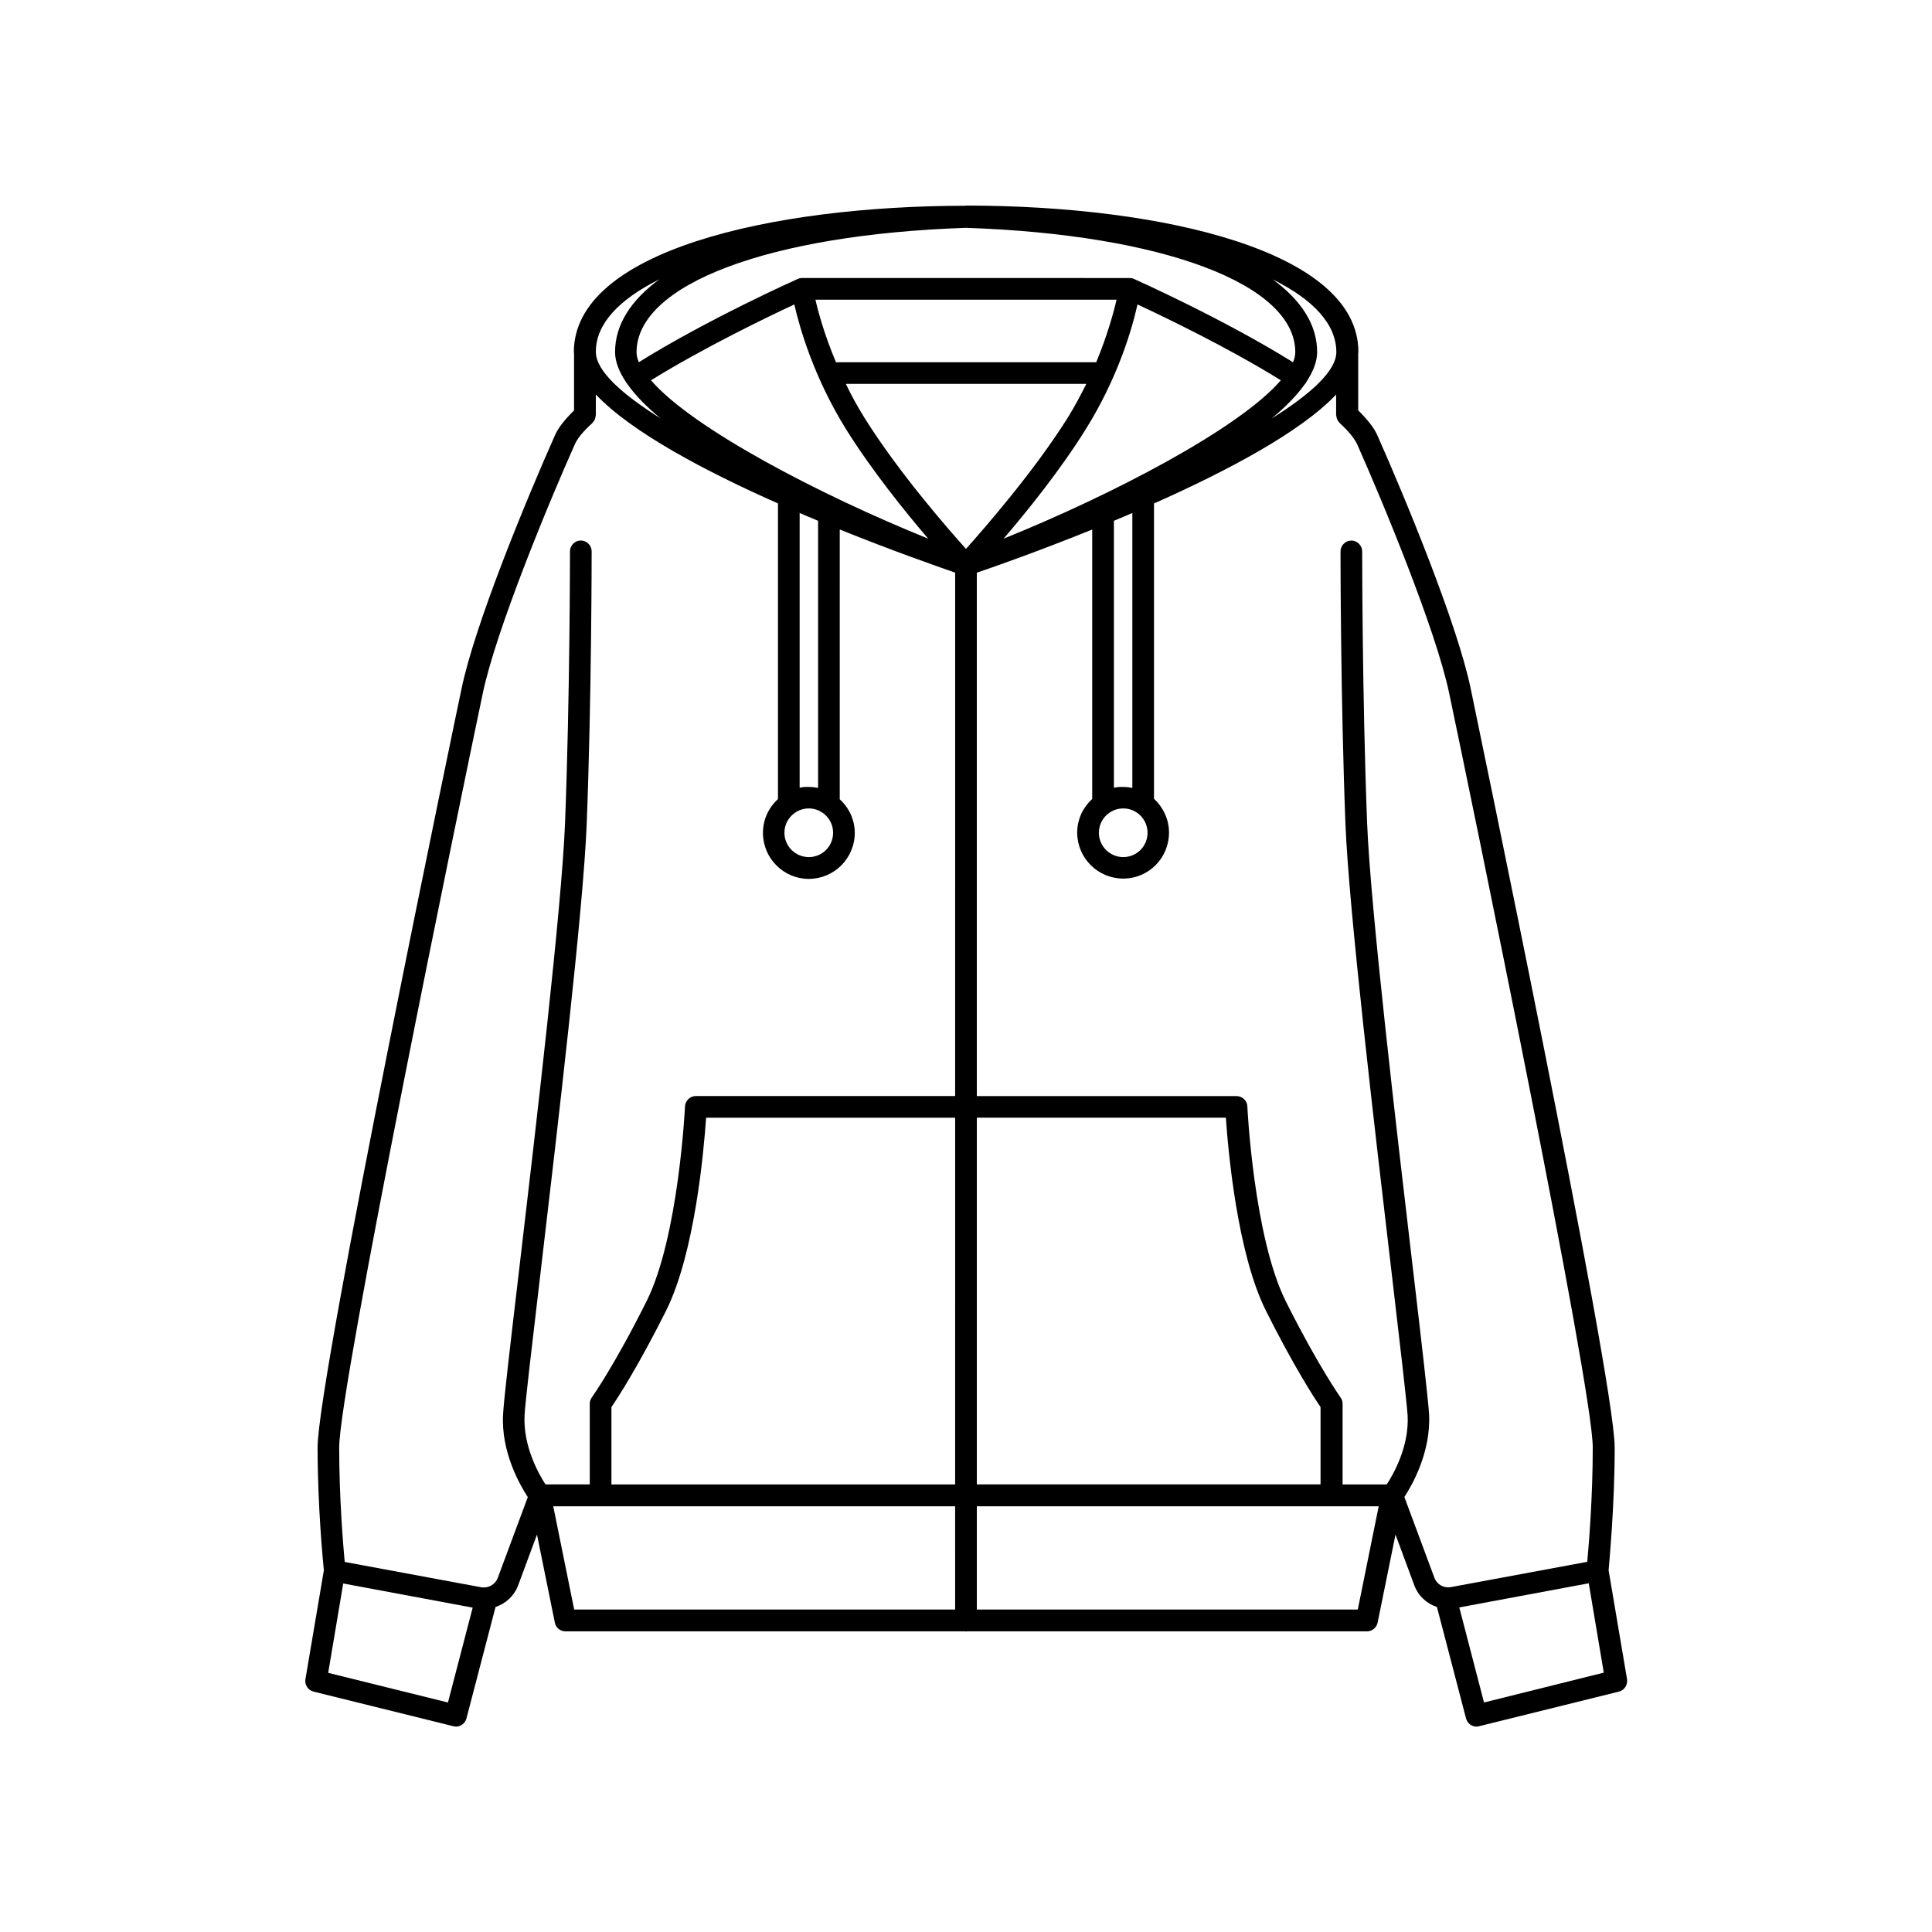 <?xml version="1.0" encoding="UTF-8"?>
<!-- Uploaded to: SVG Repo, www.svgrepo.com, Generator: SVG Repo Mixer Tools -->
<svg fill="#000000" width="800px" height="800px" version="1.1" viewBox="144 144 512 512" xmlns="http://www.w3.org/2000/svg">
 <path d="m571.9 527.51c0-18.488-37.785-199.16-38.137-200.97-3.527-17.078-17.23-50.23-24.738-67.156-0.906-2.066-2.719-4.281-5.09-6.648v-15.215c0-0.102 0.051-0.152 0.051-0.25 0-26.754-52.043-38.742-103.73-38.793-0.152 0.043-0.199-0.004-0.25-0.004s-0.102 0.051-0.203 0.051c-51.641 0.051-103.73 12.043-103.73 38.793 0 0.102 0.051 0.152 0.051 0.25v15.215c-2.418 2.367-4.18 4.535-5.09 6.648-7.508 16.879-21.211 50.027-24.738 67.156-0.402 1.812-38.137 182.48-38.137 200.97 0 15.77 1.461 30.48 1.664 32.598l-4.887 28.867c-0.25 1.461 0.707 2.922 2.168 3.273l37.031 9.168c0.25 0.051 0.453 0.102 0.707 0.102 1.258 0 2.418-0.855 2.769-2.168l7.707-29.523c2.672-0.906 4.938-2.922 5.996-5.742l4.988-13.453 4.734 23.328c0.25 1.359 1.461 2.316 2.82 2.316h106c0.051 0 0.102 0.051 0.203 0.051 0.102 0 0.102-0.051 0.203-0.051h106c1.359 0 2.519-0.957 2.82-2.316l4.734-23.328 4.988 13.453c1.059 2.82 3.273 4.836 5.996 5.742l7.707 29.523c0.352 1.309 1.512 2.168 2.769 2.168 0.203 0 0.453-0.051 0.707-0.102l37.031-9.168c1.461-0.352 2.367-1.762 2.168-3.273l-4.887-28.867c0.148-2.113 1.609-16.875 1.609-32.645zm-73.758-290.29v0.102 0.102c-0.102 4.938-6.852 11.035-17.129 17.48 3.727-3.125 6.75-6.195 8.867-9.219l0.152-0.152c0.051-0.051 0.051-0.152 0.102-0.203 1.812-2.769 2.922-5.441 2.922-8.012 0-7.254-4.18-13.703-11.738-19.246 10.676 5.293 16.773 11.793 16.824 19.148zm-56.477 121.02c3.527 0 6.449 2.871 6.449 6.449s-2.871 6.449-6.449 6.449c-3.527 0-6.449-2.871-6.449-6.449s2.922-6.449 6.449-6.449zm-2.469-5.492v-70.734c1.613-0.656 3.223-1.359 4.887-2.066v72.852c-0.805-0.152-1.613-0.25-2.418-0.25-0.855-0.055-1.664 0.047-2.469 0.199zm-29.223-66c6.246-7.305 14.965-18.086 21.715-28.918 8.664-13.855 12.395-26.953 13.754-33.152 7.004 3.273 23.98 11.387 37.988 20.102-10.984 12.797-44.738 30.383-73.457 41.969zm-51.641 71.492c3.527 0 6.449 2.871 6.449 6.449s-2.871 6.449-6.449 6.449c-3.527 0-6.449-2.871-6.449-6.449s2.926-6.449 6.449-6.449zm-2.418-5.492v-72.801c1.664 0.707 3.273 1.41 4.887 2.066v70.785c-0.805-0.152-1.613-0.25-2.469-0.25-0.855-0.055-1.66 0.047-2.418 0.199zm-39.398-107.97c14.008-8.664 30.984-16.828 37.988-20.102 1.41 6.195 5.141 19.297 13.754 33.152 6.75 10.781 15.469 21.613 21.715 28.918-28.668-11.586-62.422-29.172-73.457-41.969zm43.582-21.359h79.805c-0.805 3.477-2.469 9.523-5.391 16.574h-68.973c-2.973-7.055-4.637-13.047-5.441-16.574zm39.902-19.043c52.195 1.762 87.262 14.965 87.262 32.949 0 0.855-0.203 1.762-0.605 2.672-18.34-11.438-41.867-21.965-42.117-22.066-0.402-0.203-0.805-0.25-1.211-0.25l-43.328-0.008h-43.379c-0.402 0-0.805 0.051-1.211 0.25-0.25 0.102-23.781 10.629-42.117 22.066-0.402-0.957-0.605-1.812-0.605-2.672 0.051-17.98 35.117-31.18 87.312-32.941zm-81.266 13.652c-7.559 5.543-11.738 12.043-11.738 19.246 0 2.57 1.059 5.238 2.922 8.012 0.051 0.051 0.051 0.152 0.102 0.203l0.152 0.152c2.066 3.023 5.141 6.144 8.867 9.219-10.277-6.449-17.027-12.543-17.129-17.48v-0.102-0.102c-0.004-7.309 6.094-13.809 16.824-19.148zm-56.023 377.15-31.738-7.859 3.981-23.68 34.309 6.398zm134.41-24.637h-100.96l-5.543-27.355h106.5zm0-33.152h-91.086v-20.504c1.664-2.418 7.004-10.629 14.461-25.492 7.656-15.316 10.027-42.473 10.629-51.188h66zm0-102.93h-68.719c-1.512 0-2.769 1.211-2.871 2.719 0 0.352-1.715 34.711-10.176 51.641-8.613 17.23-14.461 25.441-14.508 25.492-0.352 0.504-0.555 1.059-0.555 1.664v21.41h-11.738c-1.762-2.719-5.945-10.078-5.543-18.289 0.203-3.777 2.016-18.941 4.281-38.188 4.484-38.137 11.285-95.773 12.191-118.55 1.309-33.805 1.309-71.895 1.309-72.246 0-1.562-1.309-2.871-2.871-2.871s-2.871 1.309-2.871 2.871c0 0.402 0 38.391-1.309 72.043-0.906 22.57-7.656 80.055-12.141 118.14-2.367 20.102-4.082 34.613-4.281 38.543-0.555 9.977 4.434 18.641 6.551 21.914l-7.961 21.41c-0.656 1.762-2.519 2.82-4.434 2.469l-36.125-6.699c-0.453-4.836-1.461-17.281-1.461-30.328 0-16.07 32.145-171.8 38.039-199.81 3.477-16.676 17.434-50.43 24.383-66 0.707-1.613 2.266-3.527 4.684-5.691v-0.051c0.504-0.453 0.805-1.109 0.855-1.863 0-0.051 0.051-0.102 0.051-0.152v-0.102-5.391c9.422 9.977 29.02 20.355 48.266 28.867v78.344c-2.418 2.215-3.981 5.391-3.981 8.969 0 6.699 5.441 12.191 12.141 12.191s12.191-5.441 12.191-12.191c0-3.527-1.562-6.699-3.981-8.918l0.004-71.488c13.703 5.543 25.391 9.621 30.582 11.438zm2.875-145c-4.988-5.543-17.938-20.402-26.852-34.66-1.914-3.074-3.578-6.098-4.988-9.07h63.73c-1.461 2.922-3.074 5.996-4.988 9.07-8.969 14.258-21.918 29.07-26.902 34.66zm2.871 150.74h66c0.605 8.715 2.973 35.871 10.629 51.188 7.457 14.863 12.797 23.074 14.461 25.492v20.504h-91.09zm100.96 130.34h-100.96v-27.355h106.5zm20.305-8.414-7.961-21.41c2.117-3.223 7.055-11.941 6.551-21.914-0.25-3.93-1.914-18.438-4.281-38.543-4.484-38.039-11.234-95.574-12.141-118.09-1.309-33.656-1.309-71.641-1.309-72.043 0-1.562-1.309-2.871-2.871-2.871s-2.871 1.309-2.871 2.871c0 0.402 0 38.492 1.309 72.246 0.906 22.773 7.707 80.406 12.191 118.55 2.266 19.246 4.031 34.461 4.281 38.188 0.453 8.211-3.777 15.617-5.543 18.289h-11.688v-21.41c0-0.605-0.203-1.211-0.555-1.664-0.051-0.102-5.894-8.262-14.508-25.492-8.465-16.93-10.176-51.289-10.176-51.641-0.051-1.512-1.359-2.719-2.871-2.719l-68.824-0.004v-138.7c5.188-1.762 16.879-5.894 30.582-11.438v71.391c-2.418 2.215-3.981 5.391-3.981 8.918 0 6.699 5.441 12.191 12.191 12.191s12.141-5.441 12.141-12.191c0-3.527-1.562-6.699-3.981-8.969v-78.242c19.246-8.566 38.844-18.895 48.266-28.867v5.34 0.102c0 0.051 0 0.102 0.051 0.152 0.051 0.754 0.352 1.41 0.855 1.863v0.051c2.367 2.168 3.93 4.082 4.684 5.691 6.902 15.516 20.906 49.324 24.383 66 5.894 27.961 38.039 183.74 38.039 199.81 0 13.047-1.008 25.492-1.461 30.328l-36.125 6.699c-1.91 0.352-3.723-0.707-4.379-2.469zm13.148 33.051-6.551-25.191 34.309-6.398 3.981 23.68z"/>
</svg>